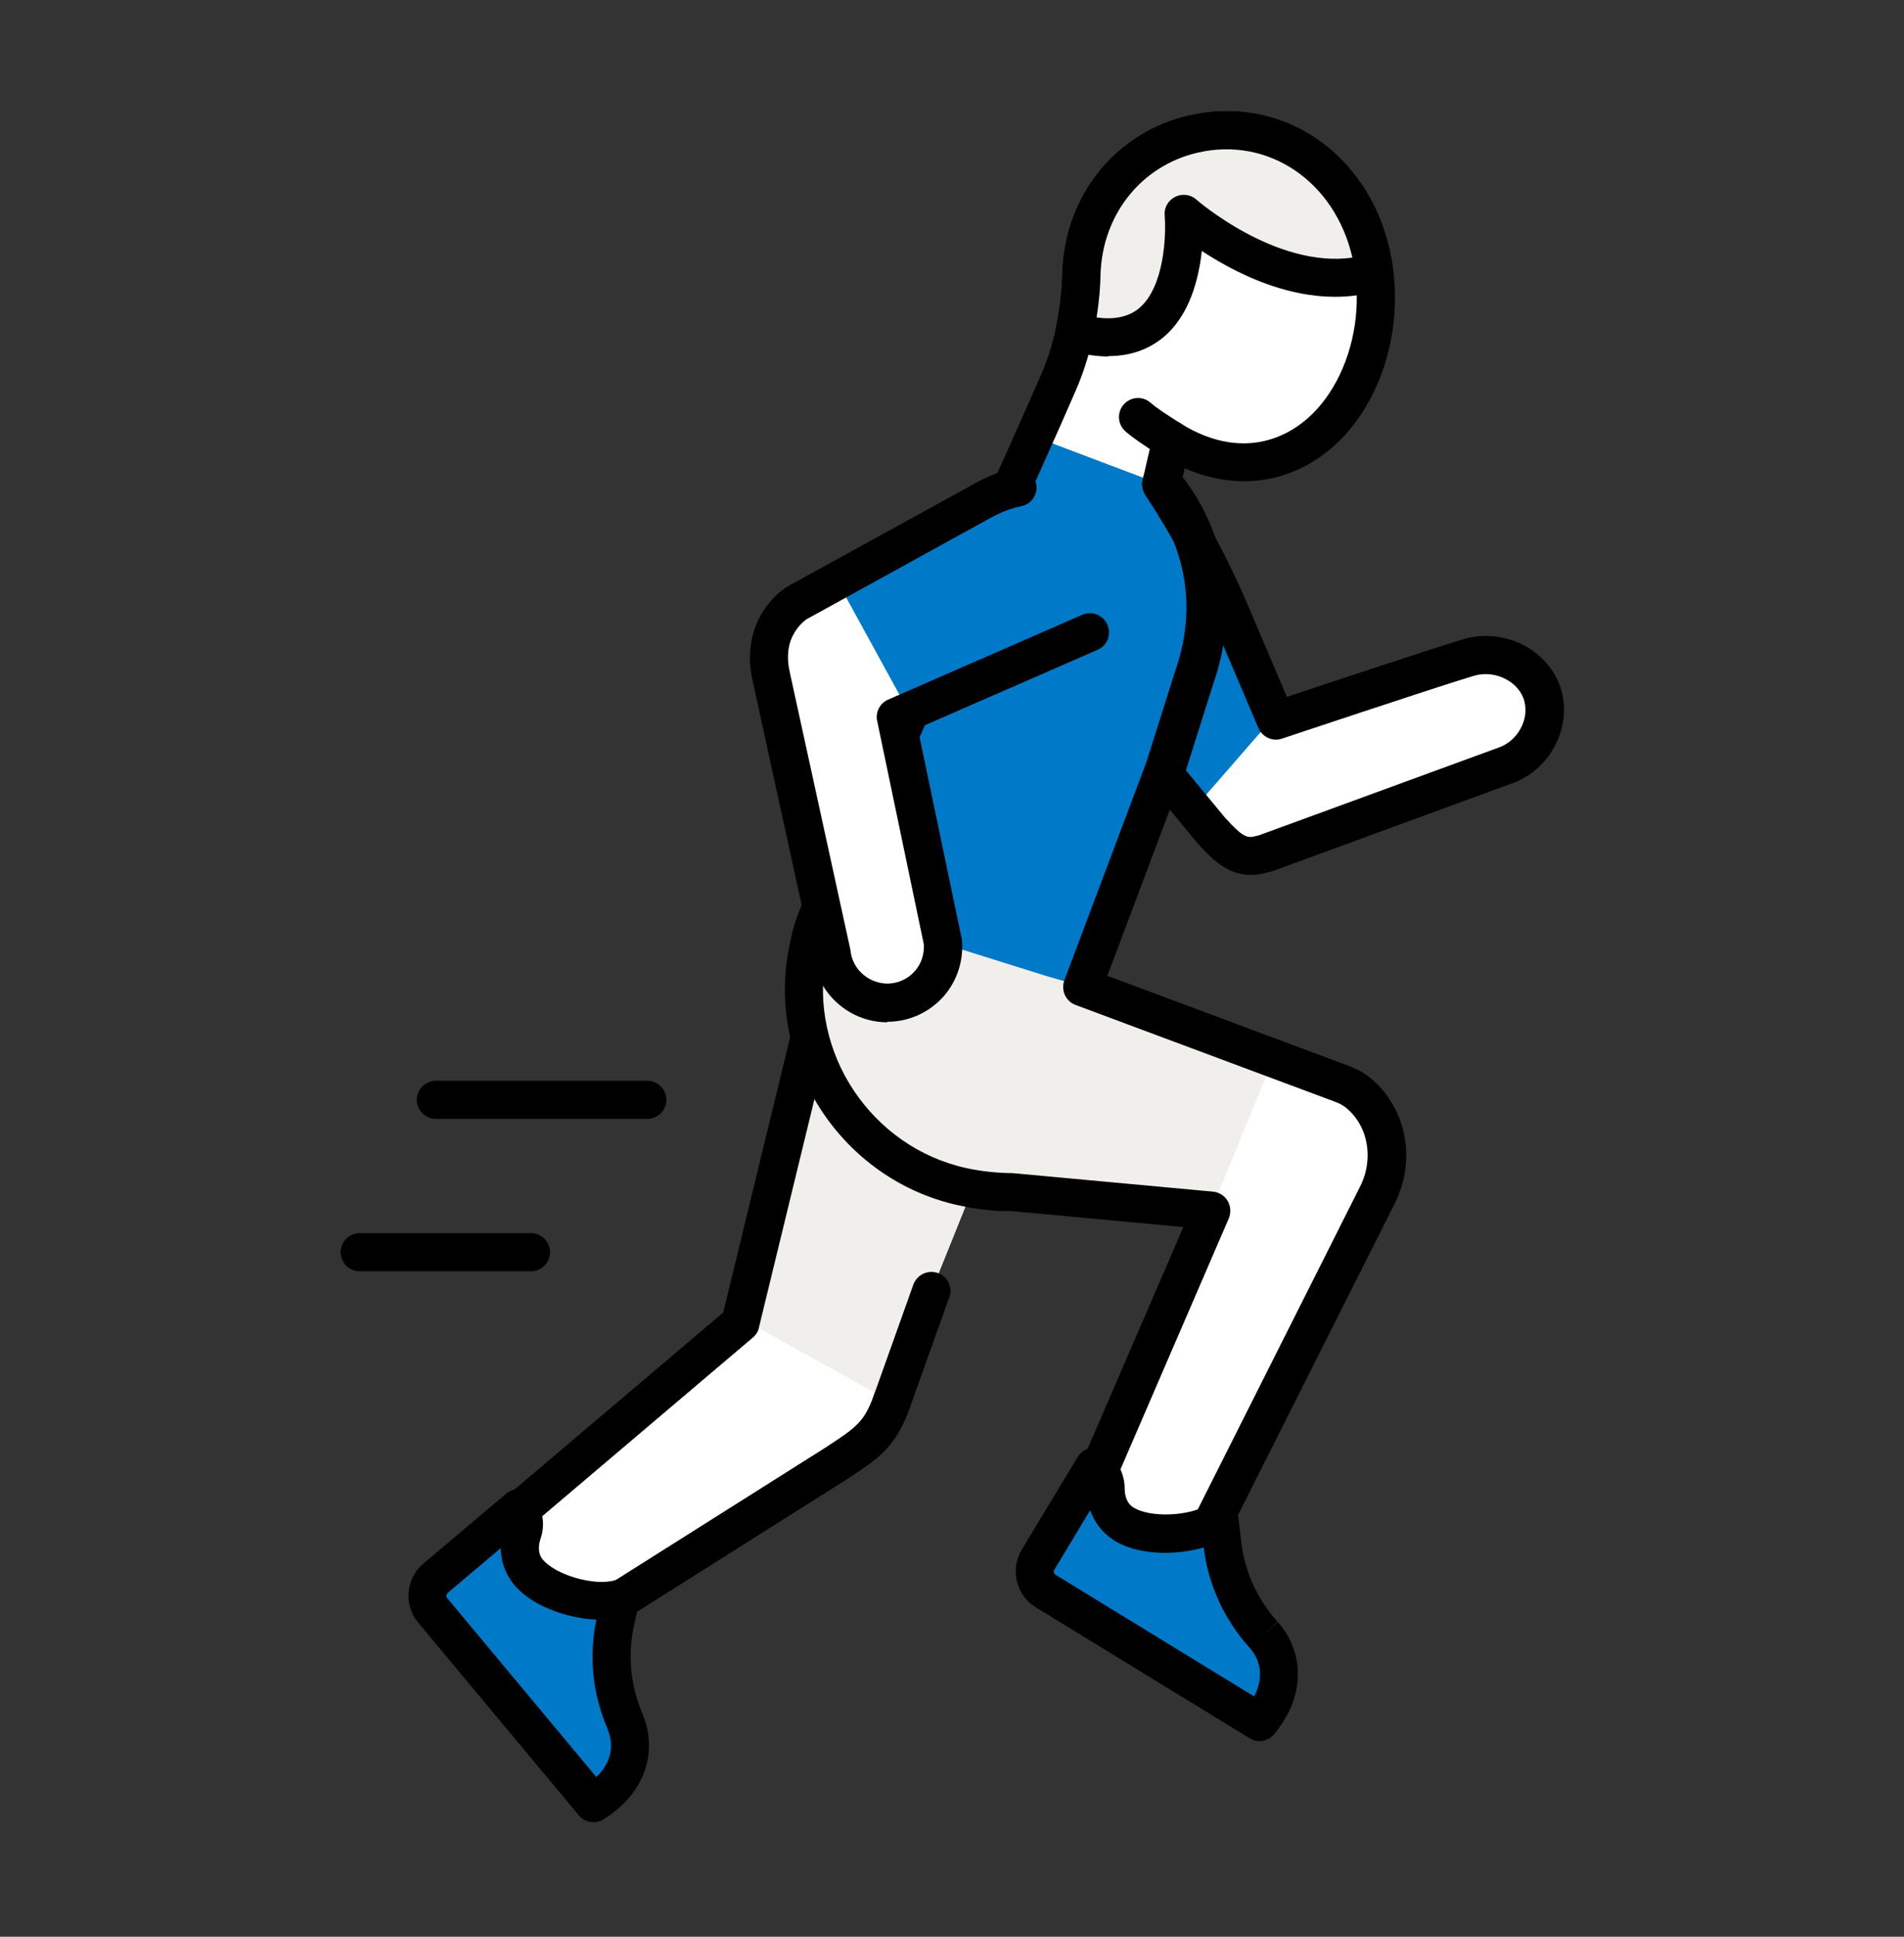 <svg width="60" height="61" viewBox="0 0 60 61" fill="none" xmlns="http://www.w3.org/2000/svg">
<rect x="0" y="0" width="60" height="61" fill="#333333" stroke="none"/>
<path d="M29.352 40.664L28.038 44.336C27.672 45.242 27.27 45.494 26.34 46.106L16.5 52.316L14.538 49.13L23.334 41.678L26.328 29.378L28.476 26.846L31.194 36.092" fill="white"/>
<path d="M16.5 52.916C16.452 52.916 16.41 52.916 16.362 52.898C16.206 52.862 16.068 52.766 15.984 52.628L14.022 49.442C13.866 49.19 13.92 48.86 14.148 48.668L22.794 41.342L25.74 29.228C25.764 29.138 25.806 29.054 25.866 28.982L28.014 26.45C28.158 26.282 28.38 26.21 28.596 26.252C28.812 26.3 28.986 26.456 29.046 26.672L31.764 35.918C31.86 36.236 31.674 36.572 31.356 36.662C31.032 36.758 30.702 36.572 30.612 36.254L28.212 28.076L26.874 29.648L23.916 41.81C23.886 41.936 23.82 42.044 23.718 42.128L15.318 49.25L16.692 51.482L26.016 45.596C26.928 44.996 27.192 44.828 27.48 44.108L28.782 40.46C28.896 40.148 29.238 39.986 29.55 40.094C29.862 40.208 30.024 40.55 29.91 40.862L28.596 44.534C28.158 45.62 27.642 45.962 26.706 46.574L26.652 46.61L16.812 52.82C16.716 52.88 16.602 52.91 16.494 52.91L16.5 52.916Z" fill="black"/>
<path d="M30.618 34.142L26.244 30.02L26.13 30.164L23.364 41.534L28.104 44.156L29.352 40.664L31.188 36.092L30.618 34.142Z" fill="#F1EFEB"/>
<path d="M16.5 52.916C16.452 52.916 16.41 52.916 16.362 52.898C16.206 52.862 16.068 52.766 15.984 52.628L14.022 49.442C13.866 49.19 13.92 48.86 14.148 48.668L22.794 41.342L25.74 29.228C25.764 29.138 25.806 29.054 25.866 28.982L28.014 26.45C28.158 26.282 28.38 26.21 28.596 26.252C28.812 26.3 28.986 26.456 29.046 26.672L31.764 35.918C31.86 36.236 31.674 36.572 31.356 36.662C31.032 36.758 30.702 36.572 30.612 36.254L28.212 28.076L26.874 29.648L23.916 41.81C23.886 41.936 23.82 42.044 23.718 42.128L15.318 49.25L16.692 51.482L26.016 45.596C26.928 44.996 27.192 44.828 27.48 44.108L28.782 40.46C28.896 40.148 29.238 39.986 29.55 40.094C29.862 40.208 30.024 40.55 29.91 40.862L28.596 44.534C28.158 45.62 27.642 45.962 26.706 46.574L26.652 46.61L16.812 52.82C16.716 52.88 16.602 52.91 16.494 52.91L16.5 52.916Z" fill="black"/>
<path d="M34.17 31.676C34.116 31.676 34.056 31.67 34.002 31.652L32.388 31.184C32.07 31.094 31.89 30.758 31.98 30.44C32.07 30.122 32.4 29.936 32.724 30.032L34.338 30.5C34.656 30.59 34.836 30.926 34.746 31.244C34.668 31.508 34.428 31.676 34.17 31.676Z" fill="black"/>
<path d="M19.704 54.224V54.206C19.272 53.228 19.17 52.136 19.392 51.092L19.554 50.342C18.708 50.588 17.19 50.186 16.65 49.496L16.62 49.46C16.356 49.118 16.332 48.674 16.47 48.266C16.554 48.014 16.518 47.726 16.344 47.498L13.734 49.7C13.428 49.958 13.392 50.408 13.644 50.714L18.708 56.786C20.016 55.964 19.986 54.86 19.71 54.218L19.704 54.224Z" fill="#0079C8"/>
<path d="M18.702 57.392C18.528 57.392 18.36 57.32 18.24 57.176L13.176 51.104C12.714 50.546 12.786 49.718 13.338 49.25L15.948 47.048C16.074 46.94 16.236 46.892 16.398 46.91C16.56 46.928 16.71 47.012 16.812 47.138C17.106 47.516 17.19 48.014 17.034 48.464C16.992 48.584 16.92 48.878 17.088 49.1C17.484 49.604 18.732 49.964 19.38 49.772C19.584 49.712 19.8 49.766 19.956 49.91C20.112 50.054 20.178 50.27 20.136 50.474L19.974 51.224C19.776 52.154 19.872 53.102 20.244 53.972L20.25 53.99C20.646 54.908 20.562 56.33 19.02 57.302C18.924 57.362 18.81 57.392 18.702 57.392ZM15.78 48.758L14.112 50.168C14.064 50.21 14.052 50.288 14.094 50.336L18.792 55.97C19.422 55.364 19.266 54.734 19.146 54.464V54.446C18.672 53.36 18.552 52.172 18.792 51.014C17.838 50.966 16.71 50.564 16.17 49.874C15.912 49.544 15.786 49.16 15.78 48.764V48.758Z" fill="black"/>
<path d="M20.4 35.24H13.734C13.404 35.24 13.134 34.97 13.134 34.64C13.134 34.31 13.404 34.04 13.734 34.04H20.4C20.73 34.04 21 34.31 21 34.64C21 34.97 20.73 35.24 20.4 35.24Z" fill="black"/>
<path d="M16.734 40.04H11.334C11.004 40.04 10.734 39.77 10.734 39.44C10.734 39.11 11.004 38.84 11.334 38.84H16.734C17.064 38.84 17.334 39.11 17.334 39.44C17.334 39.77 17.064 40.04 16.734 40.04Z" fill="black"/>
<path d="M48.618 21.926C48.372 21.002 47.28 20.396 46.254 20.708C44.73 21.17 40.206 22.688 40.206 22.688L38.748 19.262C38.154 17.864 37.428 16.52 36.588 15.248L36.912 13.85C37.848 14.432 38.922 14.702 39.966 14.462C42.444 13.892 43.842 10.778 43.194 7.97C42.546 5.156 40.074 3.638 37.596 4.214C35.538 4.688 34.128 6.452 34.074 8.642C34.056 9.434 33.918 10.736 33.342 12.062C31.476 16.334 27.81 24.272 25.902 28.526C25.686 29.012 25.578 29.252 25.434 30.02C24.81 33.338 27.03 36.65 30.33 37.37C30.852 37.484 31.38 37.538 31.914 37.538L38.16 38.12L33.348 49.268L37.206 49.94L43.392 37.652C43.944 36.554 43.728 35.168 42.762 34.412C42.756 34.406 42.744 34.4 42.738 34.394C42.588 34.28 42.42 34.202 42.24 34.136L34.098 31.1L36.642 24.338L38.136 26.144C38.682 26.744 39.072 27.11 39.744 26.912C39.804 26.906 39.858 26.888 39.918 26.87L47.43 24.116C48.342 23.798 48.84 22.808 48.612 21.938L48.618 21.926Z" fill="white"/>
<path d="M34.104 31.094L34.674 29.582L26.526 27.158C26.31 27.644 26.1 28.106 25.908 28.526C25.692 29.012 25.584 29.252 25.44 30.02C24.816 33.338 27.036 36.65 30.336 37.37C30.858 37.484 31.386 37.538 31.92 37.538L38.166 38.12L40.128 33.344L34.104 31.094Z" fill="#F1EFEB"/>
<path d="M25.908 28.526L32.97 30.74L34.116 31.07L36.654 24.326L37.614 25.484L40.158 22.562L38.754 19.262C38.16 17.87 37.44 16.532 36.606 15.266L32.604 13.754C30.63 18.194 27.588 24.782 25.914 28.52L25.908 28.526Z" fill="#0079C8"/>
<path d="M37.212 50.54C37.176 50.54 37.146 50.54 37.11 50.534L33.252 49.862C33.072 49.832 32.916 49.718 32.826 49.556C32.736 49.394 32.73 49.202 32.802 49.034L37.29 38.648L31.866 38.144C31.362 38.162 30.774 38.084 30.21 37.964C26.568 37.172 24.162 33.56 24.852 29.912C25.008 29.078 25.14 28.778 25.362 28.286C26.124 26.588 27.162 24.302 28.254 21.902C29.934 18.212 31.674 14.39 32.796 11.828C33.324 10.622 33.456 9.422 33.48 8.636C33.54 6.182 35.142 4.178 37.47 3.638C40.362 2.972 43.08 4.778 43.788 7.844C44.13 9.338 43.956 10.97 43.302 12.326C42.606 13.772 41.472 14.744 40.11 15.056C39.216 15.26 38.256 15.152 37.332 14.75L37.242 15.14C38.04 16.376 38.736 17.684 39.312 19.034L40.554 21.95C41.796 21.536 44.874 20.51 46.092 20.138C46.746 19.94 47.472 20.018 48.078 20.354C48.642 20.672 49.056 21.188 49.212 21.776C49.524 22.964 48.822 24.26 47.646 24.674L40.146 27.422C40.062 27.452 39.978 27.476 39.9 27.488C38.844 27.776 38.22 27.092 37.716 26.534L36.864 25.502L34.896 30.734L42.474 33.56C42.642 33.626 42.894 33.728 43.122 33.902C44.316 34.838 44.652 36.512 43.95 37.91L37.764 50.198C37.662 50.402 37.452 50.528 37.23 50.528L37.212 50.54ZM34.206 48.806L36.876 49.268L42.858 37.376C43.308 36.488 43.11 35.438 42.396 34.874C42.3 34.802 42.192 34.742 42.036 34.688L33.894 31.652C33.744 31.598 33.624 31.484 33.558 31.34C33.492 31.196 33.486 31.028 33.54 30.878L36.084 24.116C36.156 23.918 36.336 23.774 36.546 23.738C36.756 23.702 36.972 23.78 37.11 23.948L38.604 25.754C39.15 26.354 39.294 26.414 39.582 26.33C39.612 26.324 39.636 26.318 39.666 26.312L47.226 23.546C47.826 23.336 48.192 22.67 48.036 22.082C47.964 21.806 47.76 21.56 47.478 21.404C47.154 21.224 46.776 21.182 46.428 21.29C44.934 21.746 40.446 23.252 40.398 23.264C40.098 23.366 39.78 23.216 39.654 22.928L38.196 19.502C37.614 18.14 36.906 16.826 36.09 15.59C36 15.452 35.97 15.284 36.006 15.122L36.33 13.724C36.372 13.538 36.504 13.376 36.684 13.304C36.864 13.232 37.068 13.244 37.23 13.352C37.836 13.73 38.784 14.132 39.834 13.892C40.836 13.664 41.682 12.92 42.216 11.81C42.75 10.694 42.9 9.35 42.612 8.12C42.06 5.72 39.966 4.298 37.734 4.814C35.952 5.228 34.722 6.776 34.674 8.672C34.65 9.572 34.5 10.928 33.894 12.314C32.772 14.888 31.032 18.71 29.346 22.406C28.254 24.806 27.216 27.086 26.454 28.784C26.244 29.252 26.154 29.45 26.028 30.14C25.464 33.152 27.456 36.14 30.468 36.794C30.942 36.896 31.41 36.944 31.92 36.95L38.226 37.532C38.418 37.55 38.586 37.658 38.688 37.826C38.784 37.994 38.796 38.192 38.724 38.372L34.212 48.818L34.206 48.806Z" fill="black"/>
<path d="M34.344 19.934L28.23 22.604L29.706 29.678C29.802 30.692 29.022 31.574 28.008 31.604C27.084 31.634 26.298 30.944 26.202 30.026L24.294 21.296C24.186 20.798 24.204 20.27 24.426 19.814C24.576 19.502 24.792 19.232 25.074 19.028C25.074 19.028 25.08 19.028 25.086 19.022L30.924 15.806L31.122 15.704C31.422 15.542 31.74 15.434 32.058 15.374" fill="white"/>
<path d="M32.07 15.362C31.752 15.422 31.434 15.536 31.134 15.692L30.936 15.794L26.382 18.302L28.638 22.418L34.35 19.922L32.076 15.35L32.07 15.362Z" fill="#0079C8"/>
<path d="M27.96 32.198C26.772 32.198 25.758 31.298 25.614 30.116L23.712 21.416C23.562 20.738 23.628 20.096 23.886 19.544C24.084 19.136 24.372 18.782 24.726 18.53C24.744 18.518 24.78 18.494 24.798 18.482L30.846 15.158C31.194 14.972 31.566 14.84 31.95 14.768C32.274 14.708 32.592 14.918 32.652 15.242C32.718 15.566 32.502 15.884 32.178 15.944C31.908 15.998 31.65 16.088 31.404 16.214L31.206 16.316L25.41 19.508C25.218 19.652 25.074 19.832 24.966 20.054C24.822 20.354 24.792 20.744 24.882 21.146L26.79 29.876C26.79 29.876 26.796 29.918 26.802 29.942C26.862 30.542 27.39 30.986 27.99 30.98C28.314 30.968 28.614 30.83 28.824 30.59C29.034 30.356 29.13 30.056 29.112 29.744L27.642 22.706C27.582 22.43 27.726 22.148 27.99 22.034L34.104 19.364C34.41 19.232 34.764 19.37 34.896 19.676C35.028 19.982 34.896 20.336 34.584 20.468L28.92 22.94L30.3 29.534C30.3 29.534 30.306 29.576 30.312 29.6C30.372 30.248 30.162 30.896 29.736 31.382C29.304 31.868 28.686 32.162 28.038 32.18C28.014 32.18 27.99 32.18 27.966 32.18L27.96 32.198Z" fill="black"/>
<path d="M37.296 6.734C37.296 6.734 40.374 9.458 43.302 8.576C43.278 8.378 43.242 8.174 43.2 7.976C42.552 5.162 40.08 3.644 37.602 4.22C35.544 4.694 34.134 6.458 34.08 8.648C34.068 9.11 34.014 9.746 33.858 10.46C37.728 11.57 37.302 6.74 37.302 6.74L37.296 6.734Z" fill="#F1EFEB"/>
<path d="M34.926 11.228C34.542 11.228 34.134 11.162 33.69 11.036C33.384 10.946 33.204 10.64 33.27 10.334C33.42 9.632 33.468 9.02 33.474 8.636C33.534 6.182 35.136 4.178 37.464 3.638C40.356 2.972 43.074 4.778 43.782 7.844C43.83 8.06 43.866 8.282 43.896 8.498C43.932 8.786 43.758 9.062 43.476 9.146C41.286 9.806 39.096 8.708 37.872 7.904C37.776 8.786 37.488 9.938 36.654 10.628C36.18 11.018 35.604 11.216 34.926 11.216V11.228ZM34.554 9.998C35.118 10.076 35.562 9.98 35.886 9.716C36.702 9.044 36.75 7.376 36.702 6.788C36.678 6.542 36.81 6.314 37.032 6.2C37.248 6.092 37.518 6.122 37.698 6.284C37.722 6.308 40.2 8.456 42.618 8.114C42.066 5.714 39.972 4.292 37.74 4.808C35.958 5.222 34.728 6.77 34.68 8.666C34.674 8.99 34.644 9.458 34.554 10.004V9.998Z" fill="black"/>
<path d="M36.624 25.01C36.564 25.01 36.504 24.998 36.444 24.98C36.126 24.878 35.952 24.542 36.054 24.23L37.032 21.14C38.052 18.23 36.6 16.172 36.132 15.614C35.922 15.362 35.952 14.984 36.21 14.768C36.462 14.558 36.84 14.588 37.056 14.846C38.58 16.67 38.994 19.166 38.172 21.518L37.2 24.59C37.122 24.848 36.882 25.01 36.63 25.01H36.624Z" fill="black"/>
<path d="M36.906 14.462C36.798 14.462 36.684 14.432 36.582 14.366L36.426 14.264C36.114 14.066 35.766 13.844 35.472 13.592C35.22 13.376 35.19 12.998 35.406 12.746C35.622 12.494 36 12.464 36.252 12.68C36.48 12.878 36.78 13.064 37.068 13.25L37.23 13.352C37.506 13.532 37.59 13.904 37.41 14.18C37.296 14.36 37.104 14.456 36.906 14.456V14.462Z" fill="black"/>
<path d="M36.69 25.01C36.63 25.01 36.57 24.998 36.51 24.98C36.192 24.878 36.018 24.542 36.12 24.23L37.098 21.14C38.118 18.23 36.666 16.172 36.198 15.614C35.988 15.362 36.018 14.984 36.276 14.768C36.528 14.558 36.906 14.588 37.122 14.846C38.646 16.67 39.06 19.166 38.238 21.524L37.266 24.596C37.188 24.854 36.948 25.016 36.696 25.016L36.69 25.01Z" fill="black"/>
<path d="M39.822 51.488L39.81 51.47C39.096 50.678 38.646 49.682 38.52 48.62L38.43 47.858C37.704 48.362 36.144 48.47 35.406 47.984L35.37 47.96C35.01 47.72 34.842 47.306 34.848 46.88C34.848 46.616 34.722 46.352 34.482 46.196L32.718 49.118C32.514 49.46 32.622 49.898 32.958 50.108L39.702 54.236C40.68 53.036 40.296 52.004 39.828 51.488H39.822Z" fill="#0079C8"/>
<path d="M39.696 54.842C39.588 54.842 39.48 54.812 39.384 54.752L32.64 50.624C32.022 50.246 31.824 49.436 32.196 48.812L33.96 45.89C34.044 45.752 34.182 45.65 34.344 45.614C34.506 45.578 34.668 45.614 34.806 45.698C35.202 45.962 35.442 46.406 35.442 46.886C35.442 47.012 35.466 47.312 35.7 47.468C36.234 47.822 37.536 47.756 38.088 47.372C38.262 47.252 38.484 47.234 38.676 47.318C38.868 47.402 39 47.588 39.024 47.792L39.114 48.554C39.222 49.496 39.618 50.366 40.254 51.074L39.822 51.488L40.266 51.086C40.938 51.83 41.31 53.204 40.158 54.614C40.038 54.758 39.87 54.836 39.69 54.836L39.696 54.842ZM34.356 47.564L33.228 49.436C33.192 49.49 33.21 49.568 33.27 49.604L39.522 53.432C39.924 52.658 39.576 52.112 39.378 51.896L39.366 51.884C38.574 51.002 38.076 49.916 37.932 48.74C37.014 49.004 35.814 48.98 35.082 48.5C34.734 48.266 34.488 47.948 34.356 47.57V47.564Z" fill="black"/>
</svg>
